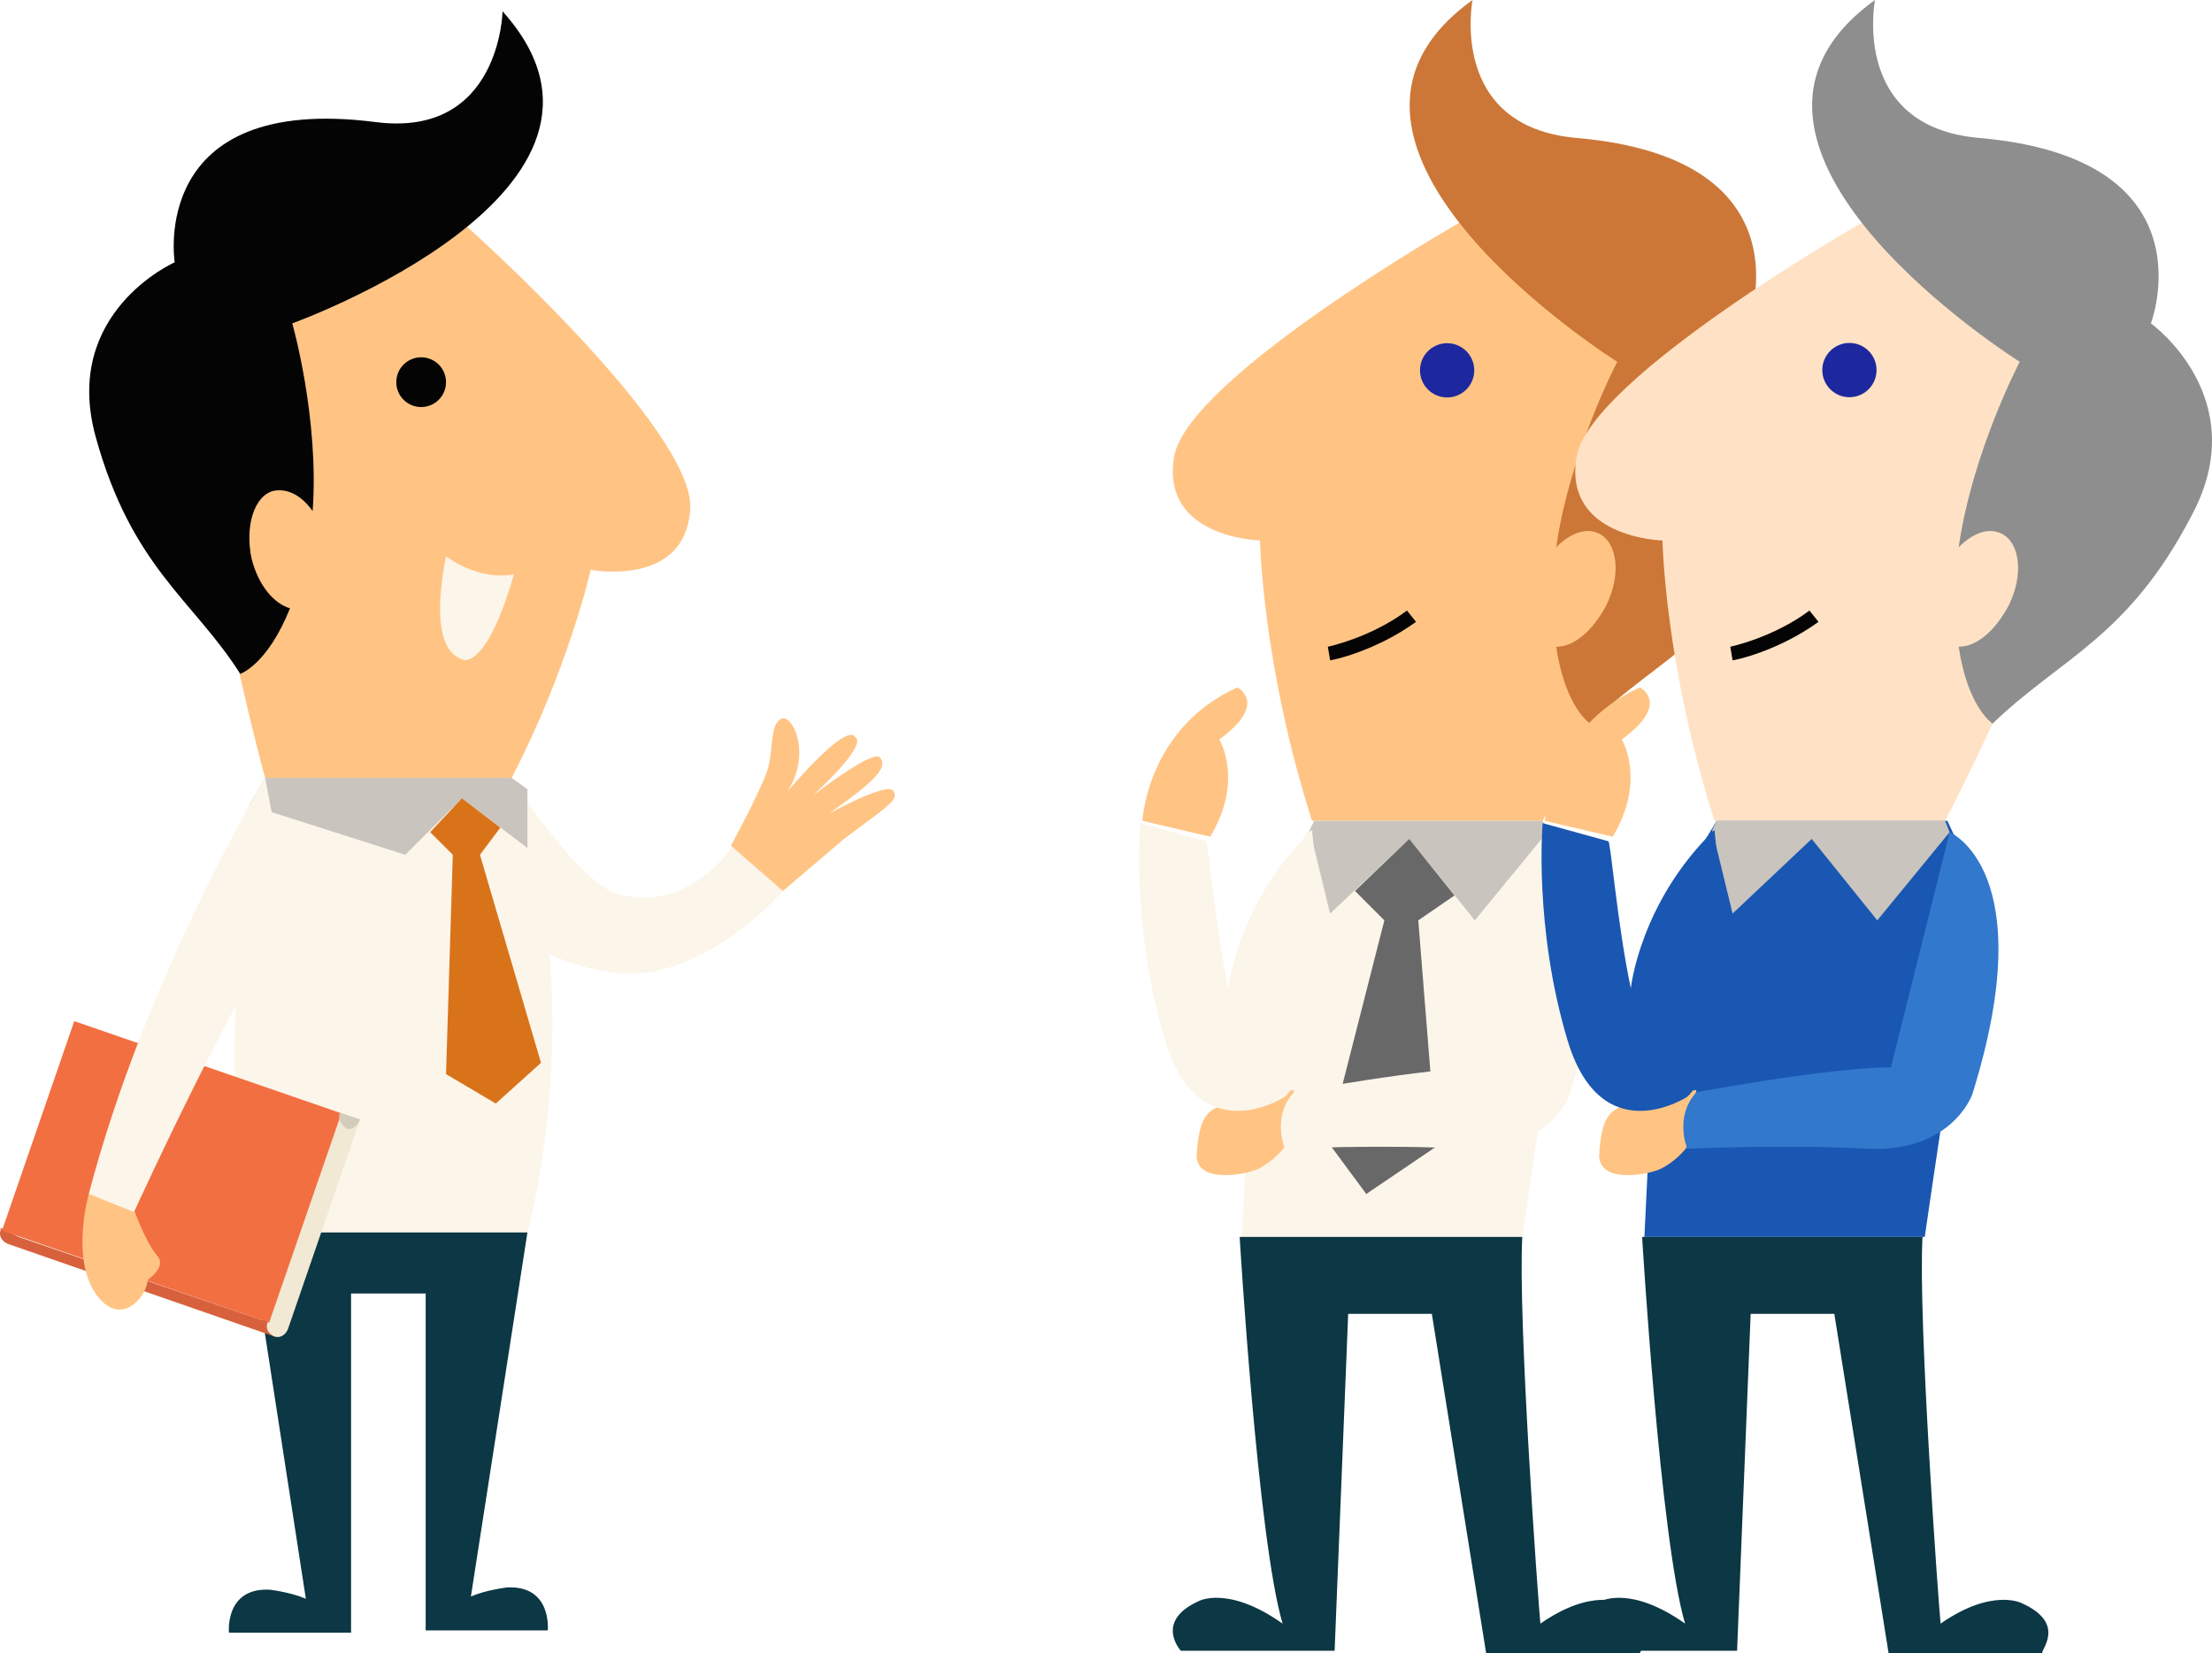 <?xml version="1.0" encoding="utf-8"?>
<!-- Generator: Adobe Illustrator 16.0.0, SVG Export Plug-In . SVG Version: 6.00 Build 0)  -->
<!DOCTYPE svg PUBLIC "-//W3C//DTD SVG 1.1//EN" "http://www.w3.org/Graphics/SVG/1.1/DTD/svg11.dtd">
<svg version="1.1" id="Layer" xmlns="http://www.w3.org/2000/svg" xmlns:xlink="http://www.w3.org/1999/xlink" x="0px" y="0px"
	 width="498.936px" height="372.81px" viewBox="81.974 257.025 498.936 372.81"
	 enable-background="new 81.974 257.025 498.936 372.81" xml:space="preserve">
<g>
	<g>
		<path fill="#FCF5EA" d="M378.42,442.155l-12.75,20.91l-3.57,72.93h63.24c0,0,10.199-70.89,12.75-77.521l-7.65-16.319H378.42
			L378.42,442.155z"/>
		<path fill="#0C3744" d="M447.78,618.615c0,0-6.63-3.57-18.359,4.59c-0.511-5.1-5.101-68.85-4.08-87.21h-63.75
			c0,0,4.08,68.34,9.689,87.21c-12.24-8.67-18.87-5.1-18.87-5.1c-10.199,4.59-4.08,11.22-4.08,11.22h34.681l3.06-75.99h18.87
			l12.24,76.5h34.68C451.86,629.325,457.47,623.205,447.78,618.615z"/>
		<path fill="#FFC484" d="M411.57,307.005c0,0-61.71,35.19-64.77,53.04c-3.061,18.36,19.38,18.87,19.38,18.87
			s0.51,28.05,11.729,63.24h52.021c0,0,46.41-88.23,32.64-111.18C448.8,308.535,430.44,301.905,411.57,307.005z"/>
		<path fill="#CC7737" d="M414.119,257.025c0,0-5.609,28.56,23.46,31.11c53.04,4.59,38.761,41.82,38.761,41.82
			s23.46,16.83,9.18,43.35c-14.28,27.54-29.58,32.13-44.88,46.919c0,0-5.61-3.57-7.65-17.34c4.08,0,8.16-3.57,11.22-9.18
			c3.57-7.14,2.551-14.28-1.529-16.32c-3.061-1.53-6.63,0-9.69,3.06c3.061-21.42,13.771-41.82,13.771-41.82
			S368.73,289.665,414.119,257.025z"/>
		<ellipse fill="#1E289E" cx="408.387" cy="340.547" rx="6.12" ry="6.12"/>
		<polygon fill="#C9C4BD" points="378.42,442.155 377.4,444.195 381.99,463.065 399.84,446.235 414.63,464.595 430.949,444.705 
			429.93,442.155 		"/>
		<polygon fill="#686868" points="394.23,464.595 387.6,457.965 399.84,446.235 410.039,458.985 401.88,464.595 405.96,515.595 
			390.15,526.305 381.48,514.575 		"/>
		<path fill="#FFC484" d="M371.789,515.595c0,0-2.039,3.061-6.119,5.101c-3.57,1.529-13.771,3.06-13.771-3.061
			c0.51-9.18,2.55-10.2,6.63-11.729c4.08-1.53,15.3-3.061,15.3-3.061L371.789,515.595z"/>
		<path fill="#FCF5EA" d="M430.949,444.705c0,0,20.91,8.67,5.101,59.16c0,0-4.59,13.26-23.971,12.24c-17.85-1.021-40.29,0-40.29,0
			s-3.06-7.141,2.04-12.75c0,0,30.091-5.61,43.86-5.61L430.949,444.705z"/>
		<path fill="#FCF5EA" d="M359.039,479.895c0,0,2.04-19.38,18.87-35.699c0,0,5.61,48.96-6.12,60.18c0,0-19.38,12.75-27.029-12.75
			c-7.65-25.5-5.61-48.96-5.61-48.96l14.79,4.08C354.449,446.235,355.98,465.615,359.039,479.895z"/>
		<path fill="#FFC484" d="M339.659,442.155c0,0,1.021-20.91,21.42-30.091c0,0,7.141,3.57-4.08,11.73c0,0,5.61,9.18-2.04,21.93
			L339.659,442.155z"/>
		<path fill="#040404" d="M381.99,405.945l-0.51-3.061c0,0,9.69-2.04,17.85-8.16l2.04,2.55
			C392.19,403.904,382.5,405.945,381.99,405.945z"/>
	</g>
	<g>
		<path fill="#1957B2" d="M469.199,442.155l-12.75,20.91l-3.569,72.93h63.239c0,0,10.2-70.89,12.75-77.521l-7.649-16.319H469.199
			L469.199,442.155z"/>
		<path fill="#0C3744" d="M538.05,618.615c0,0-6.63-3.57-18.36,4.59c-0.51-5.1-5.1-68.85-4.08-87.21h-63.24
			c0,0,4.08,68.34,9.69,87.21c-12.24-8.67-18.87-5.1-18.87-5.1c-10.2,4.59-4.08,11.22-4.08,11.22h34.68l3.061-75.99h18.87
			l12.239,76.5h34.681C542.13,629.325,548.25,623.205,538.05,618.615z"/>
		<path fill="#FFE2C5" d="M502.35,307.005c0,0-61.71,35.19-64.771,53.04c-3.06,18.36,19.381,18.87,19.381,18.87
			s0.51,28.05,11.729,63.24h52.021c0,0,46.409-88.23,32.64-111.18C539.579,308.535,521.22,301.905,502.35,307.005z"/>
		<path fill="#8E8E8E" d="M504.9,257.025c0,0-5.61,28.56,23.46,31.11c53.04,4.59,38.76,41.82,38.76,41.82s23.46,16.83,9.181,43.35
			c-14.28,27.54-29.58,32.13-44.88,46.919c0,0-5.61-3.57-7.65-17.34c4.08,0,8.16-3.57,11.22-9.18c3.57-7.14,2.55-14.28-1.53-16.32
			c-3.06-1.53-6.63,0-9.689,3.06c3.06-21.42,13.77-41.82,13.77-41.82S459.51,289.665,504.9,257.025z"/>
		<ellipse fill="#1E289E" cx="499.127" cy="340.49" rx="6.12" ry="6.12"/>
		<polygon fill="#C9C4BD" points="469.199,442.155 468.18,444.195 472.77,463.065 490.619,446.235 505.409,464.595 521.73,444.705 
			520.709,442.155 		"/>
		<path fill="#FFC484" d="M462.57,515.595c0,0-2.04,3.061-6.12,5.101c-3.569,1.529-13.77,3.06-13.77-3.061
			c0.51-9.18,2.55-10.2,6.63-11.729c4.08-1.53,15.3-3.061,15.3-3.061L462.57,515.595z"/>
		<path fill="#3278CC" d="M521.73,444.705c0,0,20.91,8.67,5.1,59.16c0,0-4.59,13.26-23.97,12.24c-17.85-1.021-40.29,0-40.29,0
			s-3.06-7.141,2.04-12.75c0,0,30.09-5.61,43.86-5.61L521.73,444.705z"/>
		<path fill="#1957B2" d="M449.82,479.895c0,0,2.04-19.38,18.87-35.699c0,0,5.61,48.96-6.12,60.18c0,0-19.38,12.75-27.03-12.75
			c-7.649-25.5-5.609-48.96-5.609-48.96l14.79,4.08C445.23,446.235,446.76,465.615,449.82,479.895z"/>
		<path fill="#FFC484" d="M430.44,442.155c0,0,1.021-20.91,21.42-30.091c0,0,7.141,3.57-4.08,11.73c0,0,5.61,9.18-2.04,21.93
			L430.44,442.155z"/>
		<path fill="#040404" d="M472.77,405.945l-0.51-3.061c0,0,9.689-2.04,17.85-8.16l2.04,2.55
			C482.97,403.904,473.28,405.945,472.77,405.945z"/>
	</g>
	<g>
		<path fill="#FCF5EA" d="M141.78,432.465c0,0-12.75,52.021-3.569,102.51h62.729c0,0,14.79-53.04-3.569-102.51H141.78z"/>
		<path fill="#FCF5EA" d="M197.37,432.465c0,0,0,0.51,0.51,1.021c3.06,4.59,16.83,24.989,24.99,25.5c0,0,13.26,4.08,24.479-11.221
			l11.22,10.2c0,0-18.359,21.42-38.76,18.36c-19.38-3.061-21.93-11.73-21.93-11.73v-32.13H197.37z"/>
		<path fill="#FFC484" d="M246.84,447.765c0,0,6.63-12.239,8.16-16.83c1.529-4.59,0.51-10.2,3.06-11.729
			c2.55-1.53,7.141,7.65,1.53,16.32c0,0,13.26-15.811,15.3-12.24c0,0,3.57,1.02-9.689,13.26c0,0,13.77-10.71,15.3-8.67
			c1.529,2.04,0,4.59-11.73,12.75c0,0,13.771-7.65,14.79-5.1c1.021,2.04-1.02,3.06-11.22,10.71l-13.771,11.729L246.84,447.765z"/>
		<path fill="#FFC484" d="M187.17,308.025c0,0,51.51,45.9,50.49,63.75c-1.021,17.85-22.44,13.77-22.44,13.77
			s-5.1,22.439-17.85,46.92H141.78c0,0-26.01-93.33-8.159-112.2C151.47,301.395,170.34,298.845,187.17,308.025z"/>
		<path fill="#040404" d="M195.33,259.575c0,0-0.511,28.56-28.561,24.99c-51.51-6.63-45.39,31.62-45.39,31.62
			s-25.5,11.22-17.851,39.27c8.16,29.58,21.931,36.72,32.641,53.55c0,0,6.12-2.04,11.22-14.79c-3.57-1.02-7.14-5.1-8.67-11.22
			c-1.53-7.14,0.51-14.28,5.1-15.3c3.061-0.51,6.12,1.02,8.671,4.59c1.529-20.91-4.591-42.33-4.591-42.33
			S231.54,299.865,195.33,259.575z"/>
		<circle fill="#040404" cx="176.97" cy="343.215" r="5.61"/>
		<polygon fill="#C9C4BD" points="141.78,432.465 138.21,438.585 173.4,449.805 186.15,437.055 200.94,448.275 200.94,435.015 
			197.37,432.465 		"/>
		<polygon fill="#D9731A" points="184.11,449.805 179.01,444.705 186.15,437.055 194.82,443.685 190.23,449.805 204,496.725 
			193.8,505.905 182.58,499.275 		"/>
		<path fill="#FCF5EA" d="M182.58,382.485c0,0,7.14,5.61,15.3,4.08c0,0-5.101,19.38-11.22,19.38
			C186.66,405.436,177.99,405.945,182.58,382.485z"/>
		<path fill="#0C3744" d="M196.35,615.045c0,0-4.59,0.51-8.16,2.04l12.75-82.11H138.21l12.75,82.62c-3.57-1.53-8.16-2.04-8.16-2.04
			c-10.2-0.51-9.18,9.69-9.18,9.69h27.54v-76.5h16.83v75.99h27.539C205.53,624.735,206.55,614.535,196.35,615.045z"/>
		<g>
			<path fill="#D8613D" d="M143.82,558.435l-60.18-20.909c-1.02-0.511-2.04-1.53-1.53-3.061v-0.51l2.04,1.02l2.04,1.021
				l58.141,19.89L143.82,558.435z"/>
			<path fill="#F1E9D4" d="M146.88,556.905c-0.51,1.02-1.53,2.04-3.061,1.529c-1.02-0.51-2.04-1.529-1.529-3.06l16.319-47.43
				l4.591,1.529L146.88,556.905z"/>
			
				<rect x="95.513" y="489.501" transform="matrix(-0.326 0.945 -0.945 -0.326 652.683 577.425)" fill="#F26F41" width="49.981" height="63.751"/>
			<path fill="#D3CCBA" d="M163.2,509.475c-0.511,1.53-2.04,2.551-3.061,2.04c-1.02-0.51-2.04-2.04-1.53-3.569L163.2,509.475z"/>
		</g>
		<path fill="#FFC484" d="M102,526.305c0,0-4.08,14.28,1.529,22.44c5.61,8.16,11.73,0.51,11.73-3.061c0,0,4.59-3.06,2.04-5.609
			c-2.55-3.061-5.1-10.2-5.1-10.2L102,526.305z"/>
		<path fill="#FCF5EA" d="M141.78,432.465c0,0-27.029,44.88-39.779,93.84l10.2,4.08c0,0,27.029-59.16,35.699-65.79L141.78,432.465z"
			/>
	</g>
</g>
</svg>

